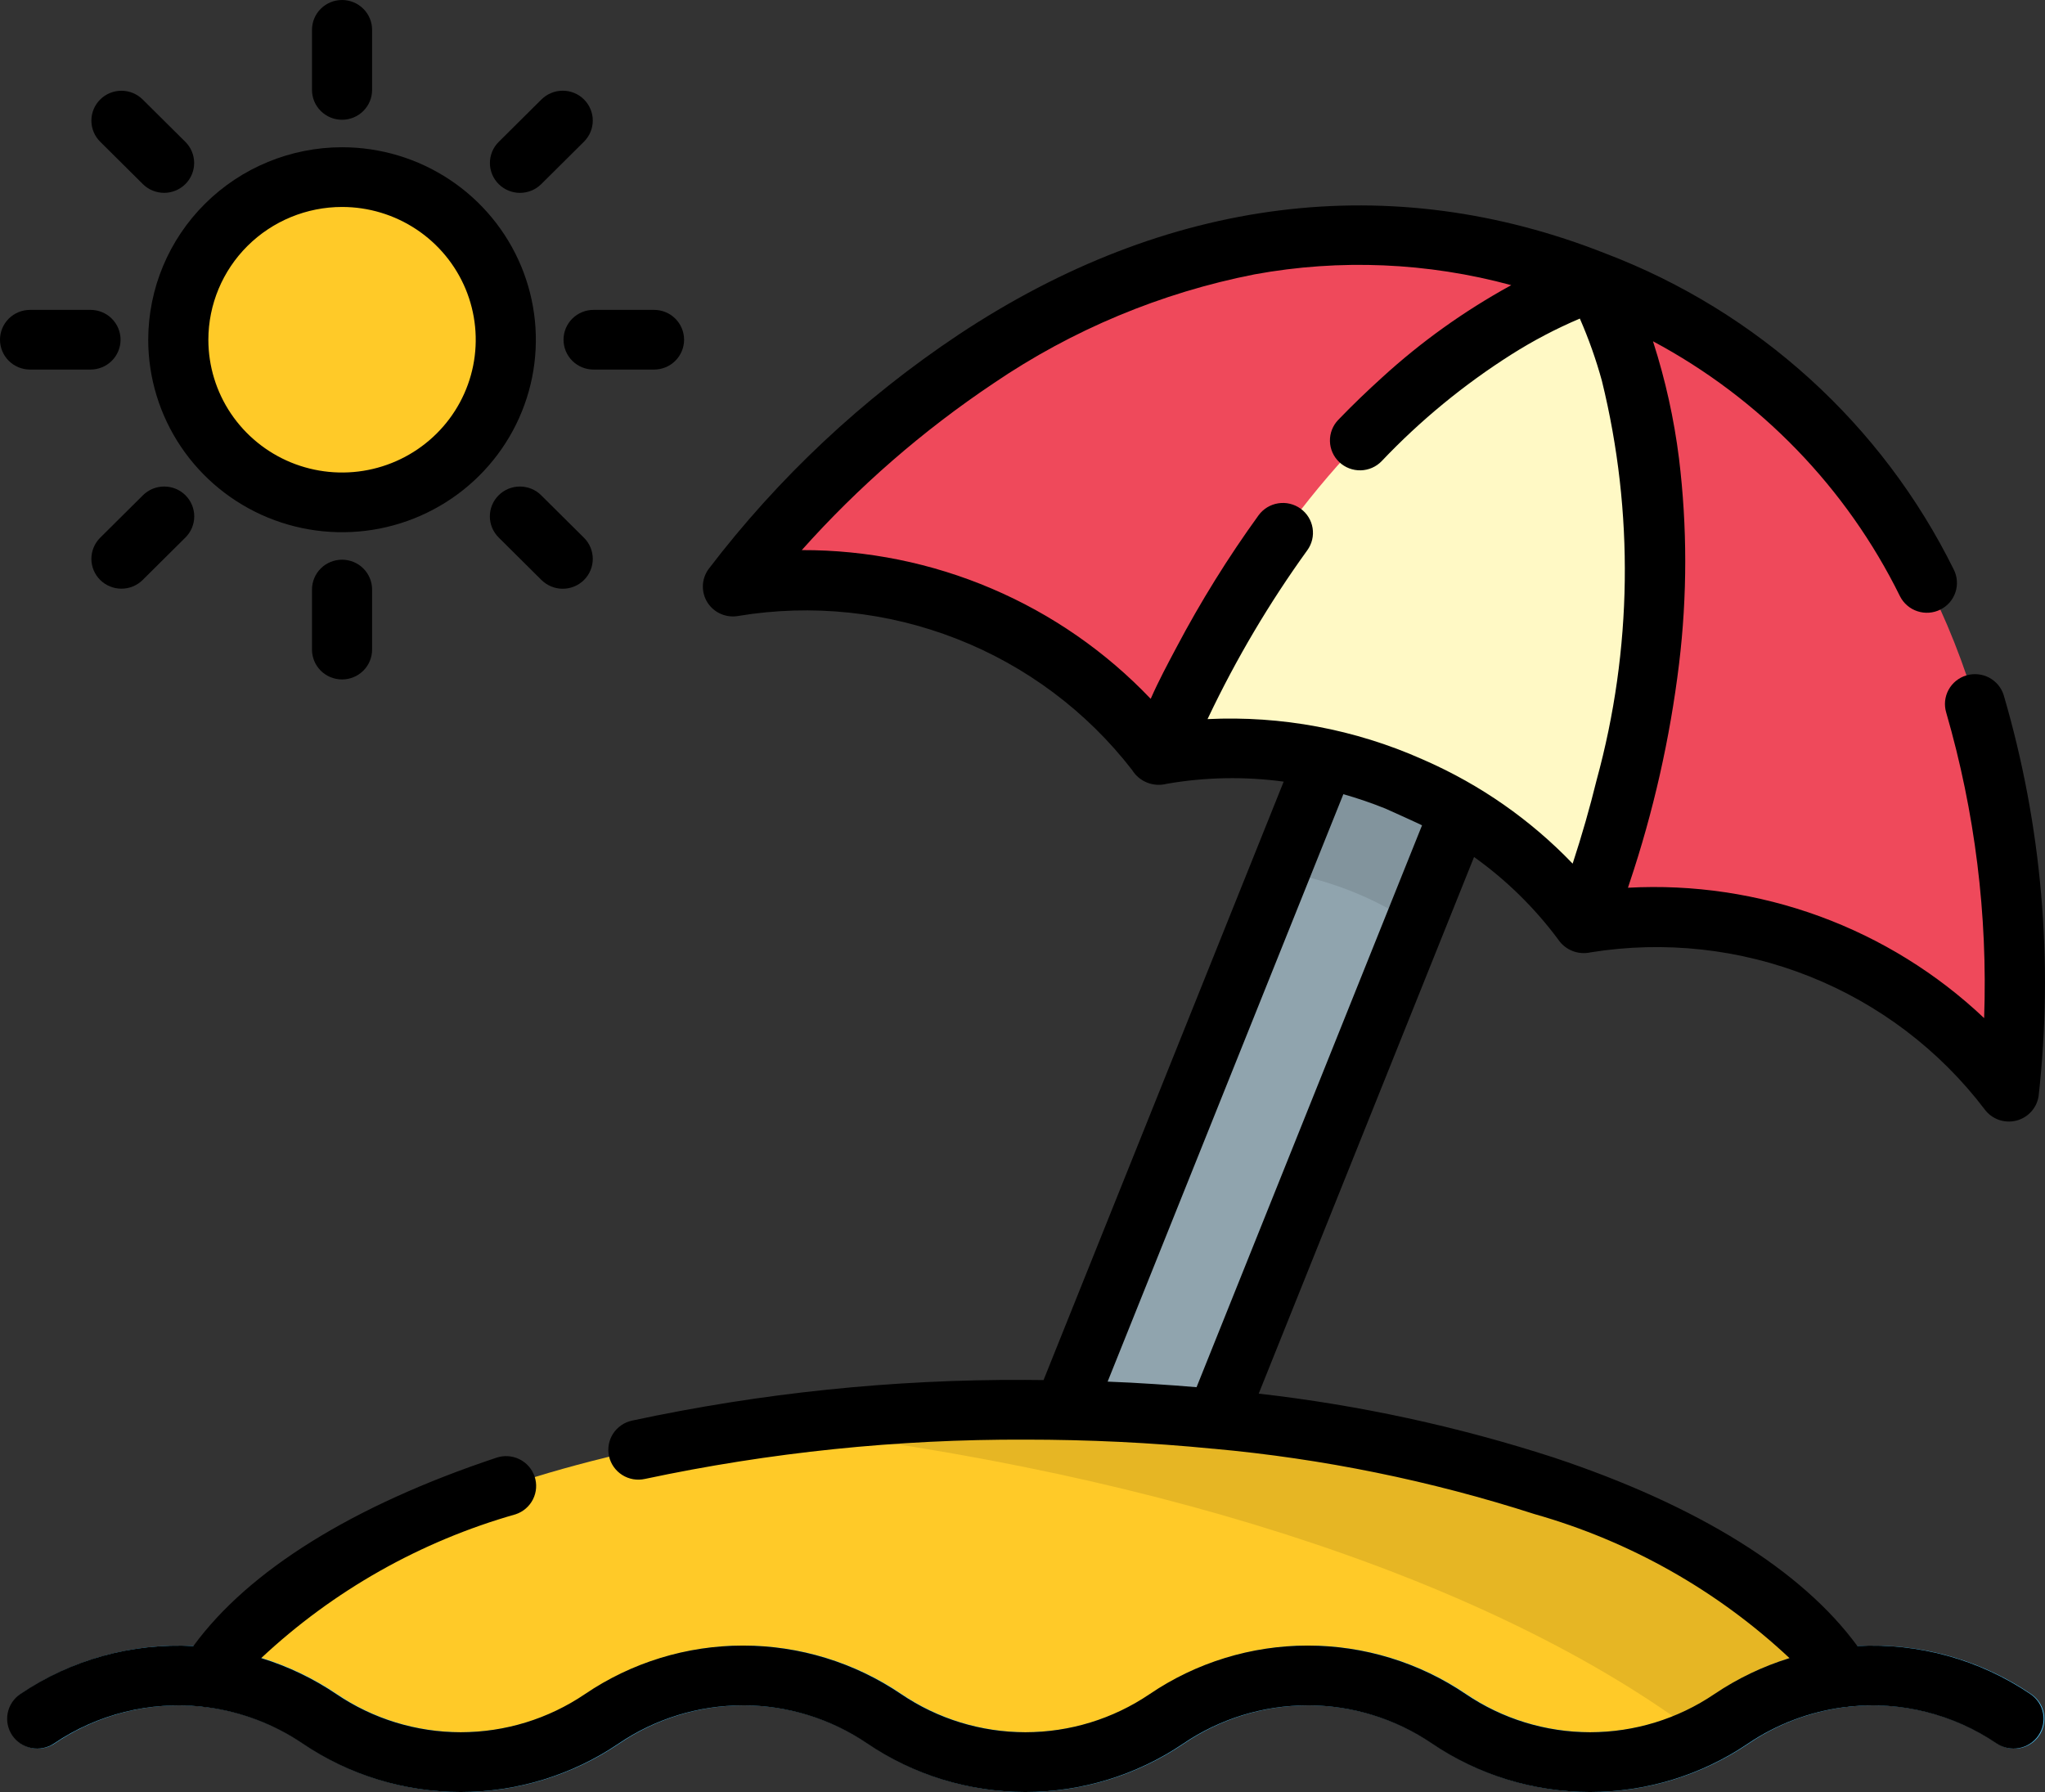 <svg width="89" height="78" viewBox="0 0 89 78" fill="none" xmlns="http://www.w3.org/2000/svg">
<rect x="0" y="0" width="89" height="78" fill="#333333" stroke="none"/>
<g clip-path="url(#clip0)">
<path d="M44.367 66.268L59.765 27.892C60.074 27.121 60.679 26.503 61.447 26.175C62.215 25.847 63.082 25.836 63.858 26.143C64.635 26.45 65.256 27.052 65.586 27.814C65.916 28.577 65.928 29.438 65.619 30.209L50.913 66.859L44.367 66.268Z" fill="#90A4AE"/>
<path d="M50.436 32.871L50.439 32.864L50.436 32.861L50.436 32.871Z" fill="#FFF9C5"/>
<path opacity="0.1" d="M63.858 26.143C63.082 25.836 62.215 25.847 61.447 26.175C60.679 26.503 60.074 27.121 59.765 27.892L55.733 37.941C57.831 38.28 59.829 39.07 61.588 40.255L65.619 30.21C65.928 29.439 65.917 28.577 65.586 27.814C65.256 27.052 64.635 26.45 63.858 26.143Z" fill="black"/>
<path d="M69.434 12.247L57.816 13.488L50.436 22.025L50.437 32.858L50.443 32.856L50.441 32.859C53.895 32.284 57.441 32.659 60.696 33.941C63.951 35.224 66.791 37.366 68.908 40.137L68.942 40.198L75.012 34.228L75.689 19.332L69.434 12.247Z" fill="#FFF9C5"/>
<path d="M80.218 73.017C75.989 66.303 61.669 61.363 44.654 61.363C27.64 61.363 13.32 66.303 9.091 73.016L11.467 73.017L16.622 76.301L22.043 76.886L25.863 74.694L31.927 72.497L35.181 73.374L42.104 76.886L46.67 76.154L52.562 73.971L56.834 72.643L62.284 73.971L66.703 76.886L73.773 76.008L80.218 73.017Z" fill="#FFCA28"/>
<path opacity="0.1" d="M74.269 75.778L80.218 73.017C75.989 66.303 61.669 61.363 44.654 61.363C40.902 61.358 37.154 61.607 33.436 62.108C50.988 64.108 65.669 69.122 74.269 75.778Z" fill="black"/>
<path d="M88.396 73.738C86.37 72.362 83.972 71.627 81.518 71.627C79.064 71.627 76.666 72.362 74.64 73.738C73.046 74.82 71.16 75.398 69.23 75.398C67.299 75.398 65.414 74.82 63.82 73.738C61.794 72.362 59.396 71.627 56.942 71.627C54.487 71.627 52.09 72.362 50.064 73.738C48.47 74.82 46.584 75.398 44.654 75.398C42.723 75.398 40.838 74.82 39.244 73.738C37.217 72.362 34.82 71.627 32.365 71.627C29.911 71.627 27.514 72.362 25.487 73.738C23.893 74.82 22.008 75.398 20.077 75.398C18.147 75.398 16.262 74.82 14.668 73.738C12.641 72.362 10.244 71.627 7.789 71.627C5.335 71.627 2.938 72.362 0.911 73.738C0.625 73.932 0.428 74.23 0.363 74.568C0.299 74.906 0.372 75.256 0.566 75.54C0.76 75.825 1.06 76.022 1.4 76.087C1.74 76.152 2.092 76.081 2.379 75.889C3.973 74.807 5.859 74.228 7.789 74.228C9.72 74.228 11.605 74.807 13.199 75.889C15.226 77.264 17.623 78 20.077 78C22.532 78 24.929 77.264 26.956 75.889C28.55 74.807 30.435 74.228 32.365 74.228C34.296 74.228 36.181 74.807 37.775 75.889C39.802 77.264 42.199 78 44.654 78C47.108 78 49.505 77.264 51.532 75.889C53.126 74.807 55.011 74.228 56.942 74.228C58.872 74.228 60.758 74.807 62.352 75.889C64.378 77.264 66.776 78 69.23 78C71.684 78 74.082 77.264 76.108 75.889C77.702 74.807 79.588 74.228 81.518 74.228C83.449 74.228 85.334 74.807 86.928 75.889C87.07 75.985 87.23 76.052 87.399 76.087C87.567 76.122 87.741 76.123 87.91 76.091C88.079 76.059 88.24 75.994 88.383 75.9C88.527 75.807 88.651 75.686 88.747 75.544C88.844 75.403 88.911 75.244 88.946 75.076C88.981 74.909 88.981 74.737 88.949 74.569C88.916 74.401 88.851 74.241 88.756 74.099C88.661 73.956 88.539 73.834 88.396 73.738H88.396Z" fill="#4FC3F7"/>
<path d="M50.437 32.858C48.322 30.072 45.477 27.916 42.214 26.624C38.95 25.332 35.392 24.955 31.927 25.533C31.927 25.533 47.569 3.591 69.434 12.247C69.434 12.247 57.968 15.294 50.436 32.871L50.437 32.858Z" fill="#EF495B"/>
<path d="M68.95 40.188C72.415 39.611 75.973 39.989 79.236 41.282C82.499 42.574 85.343 44.731 87.458 47.518C87.458 47.518 91.299 20.904 69.434 12.247C69.434 12.247 75.647 22.293 68.942 40.198L68.95 40.188Z" fill="#EF495B"/>
<path d="M14.916 21.867C18.852 21.867 22.042 18.697 22.042 14.788C22.042 10.878 18.852 7.709 14.916 7.709C10.98 7.709 7.789 10.878 7.789 14.788C7.789 18.697 10.98 21.867 14.916 21.867Z" fill="#FFCA28"/>
<path d="M6.451 14.787C6.451 16.444 6.946 18.064 7.873 19.442C8.8 20.82 10.117 21.894 11.658 22.528C13.2 23.162 14.895 23.328 16.532 23.005C18.168 22.681 19.671 21.883 20.85 20.712C22.03 19.54 22.833 18.047 23.159 16.422C23.484 14.796 23.317 13.112 22.679 11.581C22.04 10.05 20.959 8.741 19.572 7.821C18.185 6.9 16.554 6.409 14.886 6.409C12.65 6.411 10.506 7.295 8.925 8.865C7.343 10.436 6.454 12.566 6.451 14.787ZM14.886 9.008C16.037 9.008 17.162 9.347 18.119 9.982C19.075 10.617 19.821 11.519 20.262 12.575C20.702 13.632 20.817 14.794 20.593 15.915C20.368 17.036 19.814 18.066 19 18.874C18.186 19.682 17.15 20.233 16.021 20.456C14.893 20.679 13.723 20.564 12.659 20.127C11.596 19.689 10.688 18.948 10.048 17.998C9.409 17.048 9.068 15.93 9.068 14.787C9.07 13.255 9.683 11.786 10.774 10.702C11.865 9.619 13.344 9.009 14.886 9.008Z" fill="black"/>
<path d="M16.194 3.913V1.299C16.194 0.955 16.056 0.624 15.811 0.381C15.566 0.137 15.233 0 14.886 0C14.539 0 14.207 0.137 13.961 0.381C13.716 0.624 13.578 0.955 13.578 1.299V3.913C13.578 4.258 13.716 4.588 13.961 4.832C14.207 5.076 14.539 5.213 14.886 5.213C15.233 5.213 15.566 5.076 15.811 4.832C16.056 4.588 16.194 4.258 16.194 3.913Z" fill="black"/>
<path d="M23.562 4.331L21.702 6.179C21.457 6.423 21.321 6.753 21.321 7.097C21.322 7.441 21.459 7.771 21.704 8.014C21.949 8.258 22.281 8.394 22.628 8.395C22.974 8.395 23.306 8.259 23.552 8.017L25.413 6.169C25.535 6.048 25.631 5.905 25.698 5.747C25.764 5.589 25.798 5.42 25.798 5.249C25.799 5.078 25.765 4.909 25.699 4.751C25.633 4.593 25.537 4.449 25.415 4.328C25.293 4.207 25.149 4.111 24.99 4.046C24.831 3.981 24.66 3.947 24.488 3.948C24.316 3.948 24.146 3.982 23.987 4.048C23.828 4.113 23.684 4.21 23.562 4.331V4.331Z" fill="black"/>
<path d="M28.464 16.086C28.811 16.086 29.144 15.949 29.389 15.706C29.634 15.462 29.772 15.132 29.772 14.787C29.772 14.442 29.634 14.112 29.389 13.868C29.144 13.624 28.811 13.488 28.464 13.488H25.833C25.486 13.488 25.153 13.624 24.908 13.868C24.663 14.112 24.525 14.442 24.525 14.787C24.525 15.132 24.663 15.462 24.908 15.706C25.153 15.949 25.486 16.086 25.833 16.086H28.464Z" fill="black"/>
<path d="M21.702 21.557C21.58 21.678 21.484 21.821 21.418 21.979C21.352 22.136 21.319 22.305 21.319 22.476C21.319 22.646 21.352 22.816 21.418 22.973C21.484 23.131 21.58 23.274 21.702 23.395L23.562 25.243C23.684 25.364 23.828 25.46 23.987 25.526C24.146 25.592 24.316 25.626 24.488 25.626C24.66 25.627 24.831 25.593 24.99 25.528C25.149 25.462 25.294 25.367 25.415 25.246C25.537 25.125 25.633 24.981 25.699 24.823C25.765 24.665 25.799 24.496 25.798 24.325C25.798 24.154 25.764 23.985 25.698 23.827C25.632 23.669 25.535 23.526 25.413 23.405L23.552 21.557C23.307 21.313 22.974 21.177 22.627 21.177C22.28 21.177 21.947 21.313 21.702 21.557Z" fill="black"/>
<path d="M13.578 25.661V28.275C13.578 28.619 13.716 28.95 13.961 29.194C14.207 29.437 14.539 29.574 14.886 29.574C15.233 29.574 15.566 29.437 15.811 29.194C16.056 28.95 16.194 28.619 16.194 28.275V25.661C16.194 25.316 16.056 24.986 15.811 24.742C15.566 24.498 15.233 24.362 14.886 24.362C14.539 24.362 14.207 24.498 13.961 24.742C13.716 24.986 13.578 25.316 13.578 25.661Z" fill="black"/>
<path d="M4.36 25.243C4.605 25.487 4.938 25.623 5.285 25.623C5.632 25.623 5.965 25.487 6.21 25.243L8.071 23.395C8.192 23.274 8.289 23.131 8.354 22.973C8.42 22.816 8.454 22.646 8.454 22.476C8.454 22.305 8.42 22.136 8.354 21.979C8.289 21.821 8.192 21.678 8.071 21.557C7.949 21.436 7.805 21.341 7.646 21.275C7.488 21.21 7.318 21.177 7.146 21.177C6.974 21.177 6.804 21.21 6.645 21.275C6.486 21.341 6.342 21.436 6.221 21.557L4.36 23.405C4.239 23.526 4.142 23.669 4.077 23.827C4.011 23.985 3.977 24.154 3.977 24.324C3.977 24.495 4.011 24.664 4.076 24.821C4.142 24.979 4.238 25.122 4.36 25.243Z" fill="black"/>
<path d="M1.308 16.086H3.939C4.286 16.086 4.619 15.949 4.864 15.706C5.11 15.462 5.247 15.132 5.247 14.787C5.247 14.442 5.11 14.112 4.864 13.868C4.619 13.624 4.286 13.488 3.939 13.488H1.308C0.961 13.488 0.628 13.624 0.383 13.868C0.138 14.112 0 14.442 0 14.787C0 15.132 0.138 15.462 0.383 15.706C0.628 15.949 0.961 16.086 1.308 16.086Z" fill="black"/>
<path d="M6.21 4.331C5.965 4.087 5.632 3.95 5.285 3.95C4.938 3.95 4.605 4.087 4.36 4.331C4.115 4.574 3.977 4.905 3.977 5.25C3.977 5.594 4.115 5.925 4.36 6.169L6.221 8.017C6.466 8.259 6.799 8.394 7.145 8.394C7.491 8.393 7.822 8.256 8.067 8.013C8.312 7.77 8.449 7.441 8.45 7.097C8.451 6.753 8.315 6.423 8.071 6.179L6.21 4.331Z" fill="black"/>
<path d="M67.808 40.885C67.958 41.111 68.174 41.287 68.427 41.389C68.679 41.49 68.957 41.513 69.224 41.453C72.436 40.935 75.731 41.297 78.752 42.5C81.773 43.704 84.407 45.702 86.37 48.282C86.523 48.491 86.735 48.65 86.98 48.739C87.224 48.827 87.49 48.841 87.743 48.779C87.995 48.717 88.224 48.581 88.398 48.389C88.573 48.197 88.686 47.958 88.723 47.702C89.378 41.848 88.862 35.923 87.206 30.268C87.157 30.105 87.076 29.953 86.967 29.82C86.858 29.688 86.724 29.579 86.573 29.498C86.422 29.417 86.256 29.367 86.085 29.35C85.914 29.332 85.742 29.349 85.577 29.398C85.413 29.447 85.26 29.528 85.126 29.636C84.993 29.744 84.883 29.877 84.802 30.027C84.72 30.177 84.67 30.342 84.652 30.512C84.635 30.682 84.652 30.853 84.701 31.017C85.953 35.336 86.51 39.824 86.351 44.315C84.294 42.368 81.858 40.861 79.192 39.884C76.526 38.908 73.687 38.485 70.85 38.64C70.873 38.573 70.893 38.507 70.915 38.441C71.956 35.34 72.679 32.142 73.074 28.897C73.433 25.929 73.433 22.928 73.072 19.96C72.857 18.24 72.481 16.543 71.951 14.892L71.94 14.855C76.603 17.348 80.363 21.23 82.69 25.955C82.767 26.107 82.874 26.243 83.004 26.355C83.133 26.467 83.284 26.552 83.447 26.605C83.61 26.659 83.782 26.681 83.954 26.668C84.125 26.656 84.292 26.61 84.446 26.534C84.599 26.457 84.736 26.352 84.849 26.223C84.961 26.093 85.047 25.944 85.101 25.782C85.155 25.62 85.177 25.449 85.164 25.279C85.152 25.108 85.106 24.942 85.029 24.79C81.909 18.473 76.5 13.56 69.886 11.039C60.529 7.335 50.791 8.553 41.725 14.562C37.546 17.343 33.864 20.797 30.829 24.781C30.679 24.992 30.595 25.243 30.589 25.502C30.583 25.76 30.655 26.015 30.795 26.233C30.935 26.45 31.138 26.622 31.377 26.724C31.616 26.827 31.88 26.857 32.136 26.809C35.336 26.28 38.62 26.625 41.637 27.806C44.655 28.987 47.293 30.96 49.27 33.515C49.422 33.763 49.652 33.956 49.923 34.064C50.195 34.172 50.495 34.19 50.778 34.116C52.459 33.824 54.176 33.792 55.867 34.022L45.416 60.07C45.152 60.068 44.889 60.063 44.624 60.063C38.868 60.035 33.126 60.629 27.499 61.836C27.331 61.873 27.172 61.943 27.032 62.041C26.891 62.139 26.771 62.263 26.679 62.407C26.587 62.551 26.524 62.712 26.494 62.88C26.464 63.048 26.468 63.22 26.505 63.386C26.543 63.553 26.613 63.711 26.711 63.85C26.81 63.99 26.935 64.109 27.08 64.201C27.225 64.293 27.387 64.355 27.556 64.385C27.725 64.414 27.898 64.41 28.066 64.373C33.508 63.215 39.059 62.642 44.624 62.662C47.353 62.662 50.083 62.791 52.798 63.059L52.827 63.06C57.572 63.491 62.253 64.445 66.786 65.904C70.936 67.081 74.741 69.23 77.881 72.172C76.719 72.531 75.617 73.059 74.61 73.738C73.016 74.819 71.131 75.398 69.201 75.398C67.27 75.398 65.385 74.819 63.791 73.738C61.764 72.362 59.367 71.626 56.912 71.626C54.458 71.626 52.061 72.362 50.034 73.738C48.44 74.819 46.555 75.398 44.624 75.398C42.694 75.398 40.809 74.819 39.215 73.738C37.188 72.362 34.791 71.626 32.336 71.626C29.882 71.626 27.485 72.362 25.458 73.738C23.864 74.819 21.979 75.398 20.048 75.398C18.118 75.398 16.232 74.819 14.638 73.738C13.632 73.058 12.53 72.531 11.367 72.172C14.502 69.235 18.3 67.088 22.443 65.911C22.772 65.801 23.043 65.566 23.197 65.258C23.352 64.949 23.376 64.593 23.266 64.266C23.156 63.94 22.92 63.67 22.61 63.517C22.299 63.363 21.94 63.338 21.611 63.447C15.36 65.529 10.822 68.353 8.416 71.646C5.742 71.505 3.095 72.239 0.882 73.738C0.596 73.932 0.399 74.23 0.334 74.568C0.269 74.906 0.342 75.256 0.536 75.541C0.731 75.825 1.031 76.022 1.371 76.087C1.711 76.152 2.063 76.081 2.35 75.889C4.235 74.611 6.517 74.042 8.785 74.284C8.865 74.301 8.945 74.311 9.026 74.314C10.512 74.512 11.931 75.051 13.17 75.889C15.197 77.264 17.594 78 20.049 78C22.503 78 24.9 77.264 26.927 75.889C28.521 74.807 30.406 74.228 32.337 74.228C34.267 74.228 36.152 74.807 37.746 75.889C39.773 77.264 42.17 78 44.625 78C47.079 78 49.476 77.264 51.503 75.889C53.097 74.807 54.982 74.228 56.913 74.228C58.843 74.228 60.728 74.807 62.322 75.889C64.349 77.264 66.746 78 69.201 78C71.655 78 74.053 77.264 76.079 75.889C77.316 75.053 78.731 74.514 80.214 74.315C80.3 74.313 80.386 74.302 80.47 74.283C82.737 74.043 85.016 74.612 86.899 75.889C87.186 76.081 87.538 76.152 87.878 76.087C88.218 76.022 88.519 75.825 88.713 75.541C88.907 75.256 88.98 74.906 88.915 74.568C88.851 74.23 88.653 73.932 88.367 73.738C86.155 72.239 83.508 71.504 80.834 71.646C78.424 68.349 73.879 65.523 67.617 63.44C63.443 62.087 59.142 61.156 54.78 60.66L64.152 37.302C65.551 38.3 66.784 39.509 67.808 40.885ZM52.553 31.3L52.595 31.212C53.805 28.669 55.243 26.239 56.893 23.953C56.994 23.815 57.066 23.658 57.106 23.492C57.146 23.326 57.152 23.154 57.125 22.985C57.098 22.817 57.038 22.655 56.948 22.51C56.858 22.365 56.74 22.238 56.6 22.138C56.461 22.038 56.304 21.967 56.136 21.927C55.969 21.887 55.796 21.881 55.627 21.908C55.457 21.935 55.294 21.995 55.148 22.084C55.002 22.174 54.874 22.291 54.774 22.429C53.448 24.262 52.253 26.186 51.198 28.184C50.815 28.905 50.425 29.634 50.096 30.381L50.078 30.417C48.126 28.366 45.772 26.733 43.16 25.62C40.549 24.506 37.736 23.936 34.894 23.944C37.358 21.183 40.163 18.743 43.244 16.681C46.668 14.353 50.533 12.74 54.603 11.941C58.315 11.262 62.132 11.423 65.772 12.412L65.726 12.437C63.718 13.541 61.85 14.877 60.161 16.42C59.501 17.018 58.858 17.634 58.241 18.276C58.001 18.525 57.872 18.859 57.88 19.203C57.888 19.548 58.034 19.875 58.285 20.113C58.536 20.351 58.872 20.48 59.219 20.472C59.566 20.463 59.895 20.319 60.134 20.069C61.814 18.299 63.708 16.742 65.771 15.433C66.722 14.83 67.72 14.306 68.756 13.866C69.142 14.747 69.463 15.655 69.717 16.581C71.121 22.298 71.041 28.276 69.486 33.953C69.188 35.166 68.844 36.365 68.455 37.553L68.442 37.59C66.614 35.685 64.425 34.157 62.002 33.093L61.9 33.048C58.966 31.744 55.764 31.145 52.553 31.3V31.3ZM61.888 35.923L52.075 60.38C51.468 60.328 50.858 60.283 50.244 60.244C49.565 60.198 48.885 60.164 48.205 60.137L58.464 34.568C59.085 34.745 59.696 34.954 60.295 35.195C60.392 35.234 61.891 35.916 61.888 35.923V35.923Z" fill="black"/>
</g>
<defs>
<clipPath id="clip0">
<rect width="89" height="78" fill="white"/>
</clipPath>
</defs>
</svg>